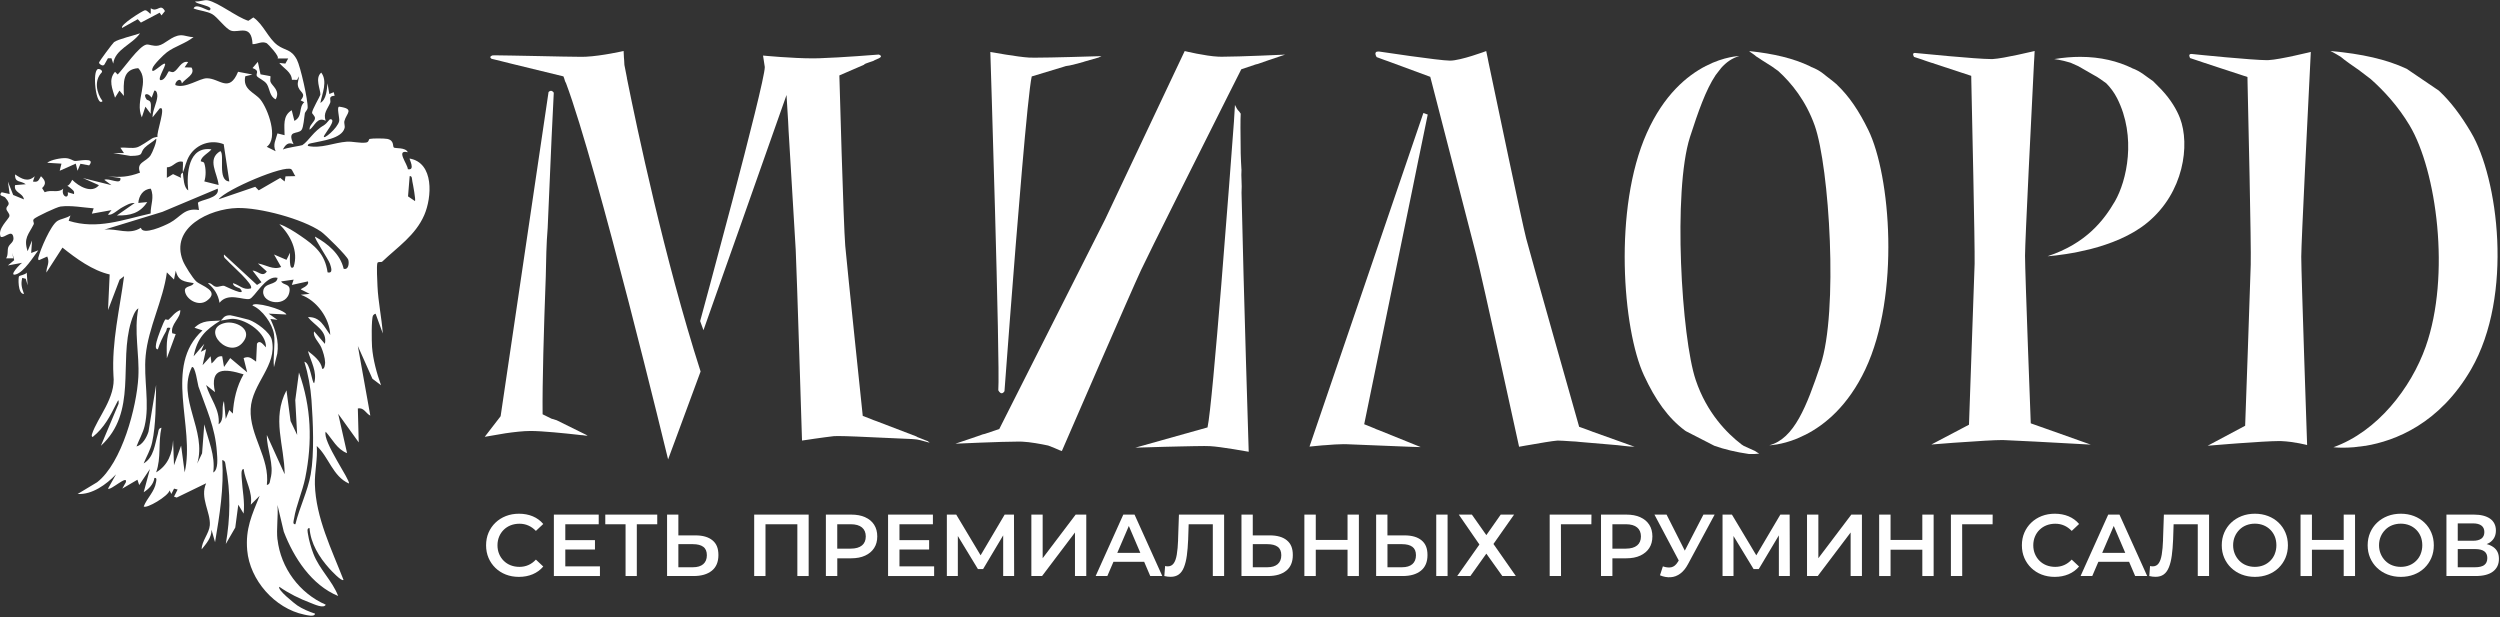 <?xml version="1.0" encoding="UTF-8"?> <svg xmlns="http://www.w3.org/2000/svg" width="794" height="196" viewBox="0 0 794 196" fill="none"><rect x="0" y="0" width="794" height="196" fill="#333333" stroke="none"/><g clip-path="url(#clip0_1453_181)"><path d="M291.41 138.847C291.22 138.707 291.03 138.607 291.03 138.607L278.39 133.767C277.76 133.587 277.22 133.327 276.69 133.117L274.01 132.087C274.01 132.087 269.05 84.797 268.45 78.067C267.88 71.327 266.58 23.957 266.58 23.957L274.41 20.567C274.55 20.087 277.52 19.477 277.78 19.107L279.18 18.497C280.62 17.757 279.09 17.327 279.09 17.327C279.09 17.327 267.27 18.287 260.3 18.497C259.67 18.507 259 18.537 258.32 18.537C251.45 18.537 242.34 17.647 242.34 17.647L242.9 21.297C242.9 26.637 222.37 101.977 222.37 101.977L223.42 104.877L229.76 86.907L234.85 72.547L249.8 30.167C249.8 30.167 250 33.537 250.31 38.547C250.356 39.6 250.406 40.627 250.46 41.627L250.59 43.727C251.39 56.727 252.49 74.987 252.72 79.377C253.06 86.327 254.72 139.917 254.72 139.917C254.72 139.917 255.47 139.807 256.56 139.657C257.28 139.537 257.91 139.437 258.68 139.337C260.86 139.027 263.41 138.677 264.8 138.527C265.07 138.497 265.53 138.487 266.15 138.487C268.89 138.487 274.66 138.757 279.98 139.007C283.9 139.187 287.56 139.377 289.58 139.437L290.68 139.527C290.79 139.527 291.04 139.577 291.14 139.577C291.35 139.577 291.51 139.667 291.71 139.687C291.84 139.687 292.18 139.767 292.31 139.807L295.28 140.607L294.68 140.127L291.42 138.837L291.41 138.847Z" fill="white"></path><path d="M199.12 24.767C198.59 22.097 198.31 20.617 198.31 20.617L198.25 19.487C198.25 19.367 198.23 19.077 198.22 18.957C198.2 18.617 198.17 18.547 198.16 18.277L198.06 16.197C198.06 16.197 191.19 17.767 186.06 18.017C185.73 18.047 185.21 18.047 184.57 18.047C181.75 18.047 176.31 17.917 170.96 17.807C165.14 17.707 159.35 17.567 157.24 17.567C156.74 17.567 156.46 17.577 156.4 17.597C155.06 18.077 156.14 18.677 156.14 18.677L158.98 19.367L162.45 20.237L178.94 24.257C179.02 24.467 179.1 24.687 179.19 24.897C179.16 24.877 179.14 24.867 179.19 24.897C179.43 25.607 179.38 25.747 179.76 26.387C189.7 52.907 212.19 145.907 212.19 145.907L213.55 142.217C213.75 141.657 214.12 140.707 214.3 140.207L222.51 117.987C211.03 82.277 202.14 39.907 199.27 25.617C199.19 25.327 199.13 25.047 199.1 24.777L199.12 24.767Z" fill="white"></path><path d="M175.08 132.937L172.33 131.577C172.23 121.657 172.7 104.887 173.34 87.767C173.45 82.697 173.51 77.497 173.94 72.417C174.19 66.407 174.96 48.717 175.2 43.427C175.61 34.907 175.88 29.447 175.88 29.447C175.88 29.447 175.52 28.837 174.97 28.837C174.74 28.837 174.5 28.937 174.22 29.227L159 132.187L153.95 138.737C153.95 138.737 157.79 138.067 160.57 137.607C163.21 137.227 166.17 136.877 168.49 136.877C172.28 136.877 179.41 137.617 183.36 138.057L184.56 138.197C185.27 138.147 185.92 138.477 186.63 138.327L176.79 133.467C176.11 133.267 175.62 133.127 175.08 132.947V132.937Z" fill="white"></path><path d="M394.05 48.727C394.12 47.837 394.08 48.327 394.05 48.727Z" fill="white"></path><path d="M394.28 53.817C394.09 50.687 394.18 51.867 394.05 48.727C394.03 49.047 394.01 49.307 394.05 48.727C393.95 42.237 393.94 37.627 394.05 36.097C394.05 36.097 393.84 35.767 393.63 35.497C393.63 35.497 393.6 35.457 393.52 35.357C392.93 34.877 392.58 33.987 392.22 33.337L391.9 38.627C390.74 54.277 385.17 128.477 383.51 135.747L360.59 142.177C360.59 142.177 364.85 142.037 369.8 141.907L374.89 141.787C377.85 141.727 380.62 141.657 382.48 141.657C383.28 141.657 383.92 141.667 384.32 141.697C387.71 141.867 396.59 143.477 396.59 143.477C396.59 143.477 395 93.117 394.31 61.197C394.51 58.557 394.12 56.137 394.3 53.817H394.28Z" fill="white"></path><path d="M317.07 123.957C317.07 123.957 317.5 124.897 318.13 124.897C318.41 124.897 318.7 124.727 319.02 124.257C319.02 124.257 319.33 120.187 319.82 113.647L320.79 100.847C322.93 73.047 326.4 29.707 327.68 24.277L337.94 21.167C338.49 21.017 338.36 20.957 339.76 20.787C341 20.497 343.61 19.867 344.1 19.667C344.24 19.627 344.35 19.587 344.5 19.527L348.89 18.277C349.2 18.127 349.52 17.977 349.83 17.827C346.66 17.927 333.93 18.317 328.64 18.317C327.84 18.317 327.2 18.317 326.8 18.287C323.46 18.117 314.53 16.517 314.53 16.517C314.53 16.517 317.67 115.517 317.06 123.937L317.07 123.957Z" fill="white"></path><path d="M386.93 17.997C382.83 17.817 376.26 16.217 376.26 16.217C376.26 16.217 374.9 19.087 372.77 23.587C367.27 35.207 356.63 57.697 350.99 69.667L321.64 127.787C320.82 129.407 320.1 130.837 319.49 132.047C319.09 132.837 318.74 133.537 318.44 134.127C317.76 135.497 317.37 136.257 317.37 136.257L312.79 137.797C312.57 137.797 312.33 137.957 312.11 137.957L311.55 138.157L308.76 139.127L303.44 140.917C303.44 140.917 318 140.247 323.5 140.247C323.96 140.247 324.36 140.247 324.67 140.267C327.18 140.377 330.62 141.017 332.91 141.507C334.39 142.047 335.7 142.627 336.48 142.977C336.55 142.997 336.61 143.027 336.67 143.047L337.1 143.197C337.17 143.217 337.22 143.237 337.24 143.247C337.25 143.237 337.25 143.227 337.26 143.207C337.28 143.157 337.32 143.057 337.39 142.917C339.4 138.267 359.46 92.027 362.4 85.767C364.74 80.727 381.85 46.637 389.96 30.477C390.78 28.857 391.5 27.427 392.11 26.217C393.44 23.567 394.23 22.007 394.23 22.007L398.81 20.467C399.03 20.467 399.27 20.307 399.49 20.307L402.84 19.137L408.16 17.347C408.16 17.347 393.6 18.017 388.1 18.017C387.64 18.017 387.24 18.017 386.93 17.997Z" fill="white"></path><path d="M450.64 50.047V50.097L450.62 50.107L450.64 50.037L453.45 36.377L452.06 35.897L415.9 141.837C415.9 141.837 417.46 141.667 419.45 141.497C419.85 141.467 420.37 141.397 420.82 141.397C422.9 141.217 425.18 141.067 426.71 141.067C427.02 141.067 427.3 141.067 427.54 141.077C429.63 141.177 441.49 141.647 447.6 141.887L449.7 141.957C450.87 141.987 450.04 141.977 451.21 141.997H451.23L437.99 136.647C437.36 136.437 436.97 136.257 436.2 135.917L433.27 134.737L448.71 59.477L450.63 50.027L450.64 50.047Z" fill="white"></path><path d="M505.6 137.027L505.37 136.947L503.93 136.407H503.92L501.54 135.557C501.54 135.557 486.26 81.677 484.7 75.687C483.41 70.687 475.29 31.907 472.75 19.787L472.52 18.607C472.2 17.077 472.02 16.217 472.02 16.217C472.02 16.217 463.92 19.257 460.53 19.257C457.14 19.257 437.92 16.357 437.92 16.357H437.74C436.06 16.357 437.23 18.137 437.23 18.137L439.6 19.017L440.88 19.467L454.26 24.407C454.26 24.407 454.27 24.487 454.31 24.637C454.44 25.077 454.64 25.867 454.69 26.077C456.88 34.587 466.97 73.577 468.8 80.757C470.89 88.827 482.46 141.887 482.46 141.887C482.46 141.887 483.34 141.717 484.64 141.497L485.84 141.297C488.9 140.747 493.12 140.037 494.56 139.937C494.64 139.927 494.73 139.927 494.83 139.927C495.57 139.927 497.18 140.027 499.21 140.167C500.07 140.187 500.93 140.267 501.79 140.367C505.59 140.667 510.13 141.067 513.62 141.377L516.02 141.647C516.63 141.677 517.12 141.797 517.74 141.817C518.03 141.817 518.15 141.837 518.42 141.837C518.89 141.887 519.17 141.897 519.17 141.897L505.64 137.057H505.61L505.6 137.027Z" fill="white"></path><path d="M583.49 26.937L582.06 25.737C579.52 23.907 578.48 22.497 575.26 21.277C575.07 21.187 574.92 21.077 574.73 20.987C569.64 18.567 563.46 17.057 555.62 16.227C555.62 16.227 555.29 16.157 556.61 17.027C557.01 17.287 557.4 17.587 557.75 17.907L559 18.707C559 18.707 559.61 19.177 561.07 20.047C562.09 20.657 563.39 21.497 564.82 22.597C568.97 26.377 573.54 31.977 576.35 39.867C581 53.017 583.91 99.107 578.17 116.027C573.78 129.017 569.87 139.347 561.91 141.427C561.91 141.427 565.65 141.367 570.77 139.287L573.42 138.057H573.43C579.58 134.937 586.96 128.897 592.45 117.267C603.55 93.657 600.42 55.657 593.37 41.277C590.46 35.327 587.34 30.627 583.47 26.967L583.49 26.937Z" fill="white"></path><path d="M553.87 141.647C553.87 141.647 553.16 141.187 553.13 141.167C548.51 137.627 542.06 131.117 538.56 120.687C534.05 107.347 531.25 60.677 536.74 43.517C539.33 35.537 541.74 28.557 544.91 23.817L546.57 21.687C546.57 21.687 546.58 21.657 546.59 21.647C548.27 19.737 550.19 18.417 552.42 17.797C552.42 17.797 533.81 18.067 523.02 42.247C512.32 66.177 515.37 104.677 522.11 119.187C525.76 127.047 529.76 132.747 535.21 136.787C535.34 136.877 535.45 136.927 535.57 137.007L544.47 141.577C547.7 142.727 551.33 143.587 555.49 144.197C556.57 144.227 557.65 144.197 558.72 144.077C558.32 143.807 557.8 143.557 557.36 143.217L553.86 141.637L553.87 141.647Z" fill="white"></path><path d="M720.01 19.107C715.41 19.107 697.51 17.307 696.15 17.147C696.07 17.137 696 17.137 695.93 17.137C694.81 17.137 695.58 18.447 695.58 18.447L698.23 19.327L699.76 19.847L704.98 21.567C705.25 21.637 705.51 21.717 705.75 21.817L713.79 24.457C713.79 24.457 713.79 24.567 713.8 24.767L713.82 26.017C714.02 34.857 715.02 78.147 714.83 84.107C714.66 90.757 713.06 135.217 713.06 135.217L701.15 141.567C701.15 141.567 704.17 141.317 708.07 141.007L711.11 140.777H711.12C716.02 140.417 721.41 140.077 723.92 140.077C724.14 140.077 724.32 140.087 724.48 140.087C728.74 140.267 732.74 141.347 732.74 141.347C732.74 141.347 730.88 87.017 730.88 81.537C730.88 76.837 733.1 32.867 733.74 20.007L733.8 18.757C733.88 17.307 733.91 16.487 733.91 16.487C733.91 16.487 724.12 18.917 720.52 19.087C720.38 19.097 720.19 19.097 719.99 19.097L720.01 19.107Z" fill="white"></path><path d="M784.8 42.057C781.66 36.747 778.42 32.357 774.57 28.777L764.33 21.837C764.33 21.837 764.24 21.787 764.19 21.777C757.99 18.897 750.28 17.107 740.14 16.197C740.14 16.197 741.4 16.797 743.44 18.057L744.55 18.957C744.55 18.957 745.63 19.787 746.24 20.197C747.95 21.327 750.07 22.857 752.96 25.127C757.12 28.817 761.61 33.687 765.28 39.817C773.89 54.227 778.37 87.527 770.41 110.077C765.75 123.267 755.02 137.087 741.1 142.037C741.1 142.037 742.22 142.187 744.14 142.187C745.11 142.187 746.29 142.147 747.63 142.037L751.07 141.607C751.15 141.597 751.18 141.597 751.26 141.597C760.72 140.017 774.8 134.597 784.84 117.267C798.41 93.737 793.36 56.427 784.8 42.067V42.057Z" fill="white"></path><path d="M647.67 135.407L644.97 134.447C644.97 134.447 643.15 86.717 643.15 81.207C643.15 76.497 645.37 32.477 646.01 19.677L646.09 18.407C646.15 16.997 646.2 16.187 646.2 16.187C646.2 16.187 636.41 18.577 632.86 18.757H632.32C627.66 18.757 609.77 16.957 608.41 16.837C608.32 16.827 608.24 16.807 608.19 16.807C607.07 16.807 607.9 18.077 607.9 18.077L610.32 18.867L610.5 18.927L611.38 19.247C611.71 19.387 611.88 19.417 612.23 19.537L613.44 19.937C613.85 20.017 614.23 20.147 614.58 20.307L626.06 24.087C626.06 24.087 626.06 24.197 626.07 24.397L626.09 25.667C626.28 34.577 627.25 77.807 627.14 83.757C626.92 90.367 625.35 134.887 625.35 134.887L613.39 141.177C613.39 141.177 616.47 140.927 620.42 140.627L623.44 140.427C628.21 140.087 633.43 139.757 635.98 139.757C636.27 139.757 636.54 139.767 636.75 139.787C639.76 139.877 652.06 140.547 659.07 140.937L663.39 141.177H663.4C663.81 141.207 664.02 141.207 664.02 141.207L649.38 136.007L647.67 135.407Z" fill="white"></path><path d="M686.65 28.637C686.55 28.547 686.46 28.447 686.37 28.357C686.06 28.027 685.74 27.697 685.4 27.377L683.82 25.777C681.65 24.347 679.9 22.627 677.11 21.647C677.11 21.637 677.08 21.617 677.08 21.607C672.64 19.467 667.21 18.057 660.68 18.057C658.1 18.057 655.35 18.277 652.42 18.767C652.42 18.767 654.6 18.987 657.6 19.917C657.62 19.927 660.02 21.007 660.05 21.007L665.03 23.867C666.25 24.457 667.72 25.597 668.93 26.437C670.26 27.777 671.46 29.367 672.4 31.217C678.62 43.507 675.45 57.437 671.71 63.917C668.19 69.957 662.58 77.327 650.31 81.377C650.31 81.377 654.48 81.137 660.12 79.977L663.89 79.127C663.95 79.097 663.98 79.097 664.03 79.087C670.04 77.537 676.87 74.957 682.01 70.697C693.63 61.147 695.58 45.957 692.37 37.537C691.36 34.907 689.49 31.697 686.65 28.657V28.637Z" fill="white"></path><path d="M159.99 168.257C160.61 167.647 161.35 167.167 162.19 166.837C163.04 166.507 163.97 166.337 164.99 166.337C166.01 166.337 166.93 166.527 167.8 166.907C168.67 167.287 169.47 167.857 170.2 168.617L172.54 166.417C171.63 165.337 170.51 164.527 169.2 163.977C167.88 163.427 166.42 163.157 164.83 163.157C163.33 163.157 161.94 163.407 160.68 163.897C159.42 164.387 158.31 165.087 157.36 165.997C156.41 166.907 155.68 167.967 155.16 169.177C154.64 170.387 154.38 171.727 154.38 173.187C154.38 174.647 154.64 175.987 155.16 177.197C155.68 178.407 156.41 179.467 157.35 180.377C158.29 181.287 159.39 181.987 160.65 182.477C161.91 182.967 163.3 183.217 164.8 183.217C166.42 183.217 167.88 182.937 169.2 182.377C170.52 181.817 171.63 181.007 172.54 179.927L170.2 177.727C169.48 178.507 168.68 179.087 167.8 179.467C166.93 179.847 165.99 180.037 164.99 180.037C163.99 180.037 163.03 179.867 162.19 179.537C161.34 179.207 160.61 178.727 159.99 178.117C159.37 177.507 158.88 176.777 158.53 175.947C158.18 175.107 158 174.187 158 173.187C158 172.187 158.18 171.267 158.53 170.427C158.88 169.587 159.37 168.867 159.99 168.257Z" fill="white"></path><path d="M179.54 174.527H188.96V171.547H179.54V166.507H190.15V163.437H175.91V182.947H190.54V179.877H179.54V174.527Z" fill="white"></path><path d="M192.24 166.507H198.68V182.947H202.25V166.507H208.74V163.437H192.24V166.507Z" fill="white"></path><path d="M226.27 171.597C225.01 170.557 223.2 170.037 220.86 170.037H215.45V163.437H211.86V182.947H220.28C222.75 182.947 224.68 182.387 226.08 181.257C227.47 180.137 228.17 178.477 228.17 176.287C228.17 174.097 227.54 172.647 226.28 171.607L226.27 171.597ZM223.35 179.177C222.58 179.827 221.5 180.157 220.1 180.157H215.45V172.827H220.1C221.51 172.827 222.6 173.107 223.36 173.667C224.12 174.227 224.5 175.117 224.5 176.337C224.5 177.557 224.11 178.527 223.34 179.177H223.35Z" fill="white"></path><path d="M239.53 182.947H243.12V166.507H253.24V182.947H256.83V163.437H239.53V182.947Z" fill="white"></path><path d="M274.77 164.257C273.53 163.707 272.05 163.437 270.33 163.437H262.3V182.947H265.92V177.317H270.32C272.05 177.317 273.53 177.037 274.76 176.467C276 175.897 276.95 175.097 277.62 174.067C278.29 173.037 278.62 171.807 278.62 170.377C278.62 168.947 278.29 167.687 277.62 166.647C276.95 165.607 276 164.817 274.76 164.267L274.77 164.257ZM273.76 173.227C272.95 173.907 271.75 174.247 270.15 174.247H265.91V166.497H270.15C271.75 166.497 272.95 166.837 273.76 167.517C274.57 168.197 274.97 169.147 274.97 170.377C274.97 171.607 274.57 172.557 273.76 173.237V173.227Z" fill="white"></path><path d="M285.67 174.527H295.09V171.547H285.67V166.507H296.29V163.437H282.05V182.947H296.68V179.877H285.67V174.527Z" fill="white"></path><path d="M319.08 163.437L311.44 176.367L303.7 163.437H300.72V182.947H304.21V170.237L310.59 180.737H312.23L318.61 170.027V182.947H322.09L322.04 163.437H319.08Z" fill="white"></path><path d="M331.15 177.287V163.437H327.56V182.947H330.96L341.41 169.117V182.947H345V163.437H341.63L331.15 177.287Z" fill="white"></path><path d="M356.76 163.437L347.98 182.947H351.69L353.63 178.437H363.39L365.32 182.947H369.14L360.33 163.437H356.76ZM354.85 175.587L358.52 167.047L362.17 175.587H354.85Z" fill="white"></path><path d="M374.17 171.487C374.1 173.327 373.96 174.867 373.75 176.117C373.55 177.357 373.22 178.297 372.76 178.927C372.3 179.557 371.68 179.877 370.88 179.877C370.58 179.877 370.3 179.837 370.04 179.767L369.79 182.947C370.16 183.037 370.51 183.107 370.83 183.137C371.15 183.177 371.48 183.197 371.79 183.197C372.83 183.197 373.69 182.947 374.38 182.447C375.07 181.947 375.62 181.187 376.02 180.177C376.42 179.167 376.74 177.927 376.94 176.457C377.14 174.987 377.28 173.297 377.36 171.387L377.52 166.507H385.19V182.947H388.78V163.437H374.43L374.15 171.487H374.17Z" fill="white"></path><path d="M408.7 171.597C407.44 170.557 405.63 170.037 403.29 170.037H397.88V163.437H394.29V182.947H402.71C405.18 182.947 407.11 182.387 408.51 181.257C409.9 180.137 410.6 178.477 410.6 176.287C410.6 174.097 409.97 172.647 408.71 171.607L408.7 171.597ZM405.79 179.177C405.02 179.827 403.94 180.157 402.54 180.157H397.89V172.827H402.54C403.95 172.827 405.04 173.107 405.8 173.667C406.56 174.227 406.94 175.117 406.94 176.337C406.94 177.557 406.55 178.527 405.78 179.177H405.79Z" fill="white"></path><path d="M427.98 171.487H417.89V163.437H414.27V182.947H417.89V174.587H427.98V182.947H431.58V163.437H427.98V171.487Z" fill="white"></path><path d="M459.75 163.437H456.15V182.947H459.75V163.437Z" fill="white"></path><path d="M451.47 171.597C450.21 170.557 448.4 170.037 446.06 170.037H440.65V163.437H437.06V182.947H445.48C447.95 182.947 449.88 182.387 451.28 181.257C452.67 180.137 453.37 178.477 453.37 176.287C453.37 174.097 452.74 172.647 451.48 171.607L451.47 171.597ZM448.56 179.177C447.79 179.827 446.71 180.157 445.31 180.157H440.66V172.827H445.31C446.72 172.827 447.81 173.107 448.57 173.667C449.33 174.227 449.71 175.117 449.71 176.337C449.71 177.557 449.32 178.527 448.55 179.177H448.56Z" fill="white"></path><path d="M480.87 163.437H476.63L472.06 169.957L467.47 163.437H463.31L469.86 172.937L462.81 182.947H466.99L472.06 175.837L477.14 182.947H481.43L474.32 172.767L480.87 163.437Z" fill="white"></path><path d="M492.18 182.947H495.78L495.75 166.507H505.42L505.45 163.437H492.18V182.947Z" fill="white"></path><path d="M520.95 164.257C519.71 163.707 518.23 163.437 516.51 163.437H508.48V182.947H512.1V177.317H516.5C518.23 177.317 519.71 177.037 520.94 176.467C522.17 175.897 523.13 175.097 523.8 174.067C524.47 173.037 524.8 171.807 524.8 170.377C524.8 168.947 524.47 167.687 523.8 166.647C523.13 165.607 522.18 164.817 520.94 164.267L520.95 164.257ZM519.95 173.227C519.14 173.907 517.94 174.247 516.34 174.247H512.1V166.497H516.34C517.94 166.497 519.14 166.837 519.95 167.517C520.76 168.197 521.16 169.147 521.16 170.377C521.16 171.607 520.76 172.557 519.95 173.237V173.227Z" fill="white"></path><path d="M535.09 174.877L529.3 163.437H525.45L533.17 178.017L532.89 178.457C532.3 179.427 531.61 179.987 530.83 180.157C530.05 180.327 529.15 180.227 528.13 179.877L527.21 182.717C528.36 183.197 529.49 183.407 530.6 183.327C531.7 183.257 532.73 182.867 533.67 182.167C534.61 181.467 535.42 180.477 536.11 179.167L544.58 163.427H541.01L535.1 174.867L535.09 174.877Z" fill="white"></path><path d="M565.44 163.437L557.8 176.367L550.06 163.437H547.08V182.947H550.56V170.237L556.94 180.737H558.58L564.97 170.027V182.947H568.45L568.39 163.437H565.44Z" fill="white"></path><path d="M577.51 177.287V163.437H573.91V182.947H577.31L587.76 169.117V182.947H591.35V163.437H587.98L577.51 177.287Z" fill="white"></path><path d="M610.53 171.487H600.44V163.437H596.82V182.947H600.44V174.587H610.53V182.947H614.12V163.437H610.53V171.487Z" fill="white"></path><path d="M619.61 182.947H623.2L623.18 166.507H632.85L632.87 163.437H619.61V182.947Z" fill="white"></path><path d="M647.77 168.257C648.39 167.647 649.13 167.167 649.97 166.837C650.82 166.507 651.75 166.337 652.77 166.337C653.79 166.337 654.71 166.527 655.58 166.907C656.45 167.287 657.25 167.857 657.98 168.617L660.32 166.417C659.41 165.337 658.29 164.527 656.98 163.977C655.66 163.427 654.2 163.157 652.6 163.157C651.1 163.157 649.71 163.407 648.45 163.897C647.19 164.387 646.08 165.087 645.13 165.997C644.18 166.907 643.45 167.967 642.93 169.177C642.41 170.387 642.15 171.727 642.15 173.187C642.15 174.647 642.41 175.987 642.93 177.197C643.45 178.407 644.18 179.467 645.12 180.377C646.06 181.287 647.16 181.987 648.42 182.477C649.68 182.967 651.07 183.217 652.57 183.217C654.19 183.217 655.65 182.937 656.97 182.377C658.29 181.817 659.4 181.007 660.31 179.927L657.97 177.727C657.25 178.507 656.45 179.087 655.57 179.467C654.7 179.847 653.76 180.037 652.76 180.037C651.76 180.037 650.8 179.867 649.96 179.537C649.11 179.207 648.38 178.727 647.76 178.117C647.14 177.507 646.65 176.777 646.3 175.947C645.95 175.107 645.77 174.187 645.77 173.187C645.77 172.187 645.95 171.267 646.3 170.427C646.65 169.587 647.14 168.867 647.76 168.257H647.77Z" fill="white"></path><path d="M669.57 163.437L660.79 182.947H664.5L666.44 178.437H676.2L678.13 182.947H681.95L673.14 163.437H669.57ZM667.66 175.587L671.33 167.047L674.98 175.587H667.66Z" fill="white"></path><path d="M686.99 171.487C686.92 173.327 686.78 174.867 686.57 176.117C686.37 177.357 686.04 178.297 685.58 178.927C685.13 179.557 684.5 179.877 683.7 179.877C683.4 179.877 683.12 179.837 682.86 179.767L682.61 182.947C682.98 183.037 683.33 183.107 683.65 183.137C683.97 183.177 684.3 183.197 684.61 183.197C685.65 183.197 686.51 182.947 687.2 182.447C687.89 181.947 688.43 181.187 688.84 180.177C689.25 179.167 689.56 177.927 689.76 176.457C689.96 174.987 690.1 173.297 690.18 171.387L690.34 166.507H698.01V182.947H701.6V163.437H687.25L686.97 171.487H686.99Z" fill="white"></path><path d="M723.67 165.987C722.73 165.087 721.62 164.387 720.34 163.897C719.06 163.407 717.67 163.157 716.16 163.157C714.65 163.157 713.23 163.407 711.95 163.907C710.67 164.407 709.55 165.107 708.61 166.007C707.66 166.907 706.93 167.967 706.41 169.187C705.89 170.407 705.63 171.737 705.63 173.187C705.63 174.637 705.89 175.937 706.41 177.157C706.93 178.377 707.66 179.437 708.61 180.347C709.56 181.257 710.68 181.967 711.97 182.467C713.26 182.967 714.66 183.217 716.16 183.217C717.66 183.217 719.06 182.967 720.34 182.477C721.62 181.987 722.73 181.287 723.67 180.377C724.61 179.467 725.34 178.407 725.86 177.187C726.38 175.967 726.64 174.637 726.64 173.187C726.64 171.737 726.38 170.397 725.86 169.177C725.34 167.947 724.61 166.887 723.67 165.987ZM722.47 175.947C722.13 176.787 721.65 177.507 721.03 178.117C720.41 178.727 719.7 179.207 718.87 179.537C718.04 179.867 717.14 180.037 716.15 180.037C715.16 180.037 714.25 179.867 713.41 179.537C712.56 179.207 711.84 178.727 711.22 178.097C710.61 177.477 710.12 176.747 709.77 175.907C709.42 175.067 709.24 174.157 709.24 173.177C709.24 172.197 709.42 171.257 709.77 170.427C710.12 169.597 710.61 168.877 711.22 168.257C711.83 167.637 712.56 167.157 713.41 166.817C714.26 166.487 715.17 166.317 716.15 166.317C717.13 166.317 718.04 166.487 718.87 166.817C719.7 167.147 720.42 167.627 721.04 168.237C721.66 168.847 722.14 169.577 722.48 170.407C722.81 171.247 722.98 172.167 722.98 173.167C722.98 174.167 722.81 175.087 722.46 175.927L722.47 175.947Z" fill="white"></path><path d="M744.36 171.487H734.27V163.437H730.65V182.947H734.27V174.587H744.36V182.947H747.96V163.437H744.36V171.487Z" fill="white"></path><path d="M770.01 165.987C769.07 165.087 767.96 164.387 766.68 163.897C765.4 163.407 764.01 163.157 762.5 163.157C760.99 163.157 759.57 163.407 758.29 163.907C757.01 164.407 755.89 165.107 754.95 166.007C754 166.907 753.27 167.967 752.75 169.187C752.23 170.407 751.97 171.737 751.97 173.187C751.97 174.637 752.23 175.937 752.75 177.157C753.27 178.377 754 179.437 754.95 180.347C755.9 181.257 757.02 181.967 758.31 182.467C759.6 182.967 761 183.217 762.5 183.217C764 183.217 765.4 182.967 766.68 182.477C767.96 181.987 769.07 181.287 770.01 180.377C770.95 179.467 771.68 178.407 772.2 177.187C772.72 175.967 772.98 174.637 772.98 173.187C772.98 171.737 772.72 170.397 772.2 169.177C771.68 167.947 770.95 166.887 770.01 165.987ZM768.81 175.947C768.47 176.787 767.99 177.507 767.37 178.117C766.76 178.727 766.04 179.207 765.21 179.537C764.38 179.867 763.48 180.037 762.49 180.037C761.5 180.037 760.59 179.867 759.75 179.537C758.9 179.207 758.18 178.727 757.56 178.097C756.95 177.477 756.46 176.747 756.11 175.907C755.76 175.067 755.58 174.157 755.58 173.177C755.58 172.197 755.76 171.257 756.11 170.427C756.46 169.597 756.95 168.877 757.56 168.257C758.17 167.637 758.9 167.157 759.75 166.817C760.6 166.487 761.51 166.317 762.49 166.317C763.47 166.317 764.38 166.487 765.21 166.817C766.04 167.147 766.76 167.627 767.38 168.237C768 168.847 768.48 169.577 768.82 170.407C769.15 171.247 769.32 172.167 769.32 173.167C769.32 174.167 769.15 175.087 768.8 175.927L768.81 175.947Z" fill="white"></path><path d="M791.87 173.747C791.29 173.327 790.59 173.017 789.77 172.807C790.2 172.627 790.61 172.417 790.96 172.147C792.12 171.287 792.7 170.057 792.7 168.487C792.7 166.917 792.09 165.607 790.86 164.737C789.63 163.877 787.92 163.437 785.71 163.437H776.99V182.947H786.24C788.69 182.947 790.54 182.467 791.79 181.507C793.03 180.547 793.66 179.217 793.66 177.507C793.66 175.797 793.07 174.597 791.88 173.747H791.87ZM780.58 166.227H785.43C786.6 166.227 787.49 166.457 788.11 166.927C788.72 167.387 789.03 168.077 789.03 168.987C789.03 169.897 788.72 170.587 788.11 171.047C787.5 171.507 786.61 171.747 785.43 171.747H780.58V166.227ZM789.01 179.447C788.37 179.917 787.41 180.157 786.13 180.157H780.58V174.387H786.13C787.41 174.387 788.37 174.627 789.01 175.097C789.65 175.567 789.97 176.277 789.97 177.227C789.97 178.227 789.65 178.967 789.01 179.447Z" fill="white"></path><path d="M88.14 171.337C89.16 180.367 95.14 188.437 103.45 192.047C102.87 193.407 99.61 191.847 98.63 191.477C95.27 190.217 91.63 188.437 88.72 186.367C87.94 187.227 93.61 191.737 94.42 192.287C96.01 193.367 98.21 194.297 100.05 194.887C99.97 196.067 97.32 195.337 96.62 195.197C87.27 193.247 79.34 184.247 78.51 174.747C77.92 167.887 80 163.557 82.47 157.457L79.65 160.287C80.3 156.167 77.92 152.877 77.37 148.947C76.39 148.947 76.75 151.427 76.78 152.087C76.98 155.717 77.81 159.357 77.37 163.117L75.68 160.287L74.72 167.557L71.71 172.767C73.15 164.497 73.3 156.387 71.7 148.107C71.54 147.277 71.7 146.347 70.58 146.117C71.15 154.967 69.76 163.527 68.3 172.197L67.18 168.237C67.2 170.787 65.54 172.617 64.05 174.467C64.02 171.907 66.46 169.377 66.64 166.807C66.93 162.687 63.41 158.057 65.47 153.487L56.12 158.027L55.27 157.737L56.41 155.477L55.28 155.187L54.42 156.887L53.86 155.757C53.45 157.577 46.51 161.647 45.64 160.857C46.7 158.147 49.09 156.177 49.56 153.157C49.65 152.577 49.94 151.637 49.04 151.797C48.78 153.767 47.26 155.317 45.64 156.327L47.62 148.957L44.21 154.057L43.65 152.357L38.83 155.187L39.96 153.197C40.73 150.527 35.09 155.927 34.3 155.187L36.85 150.657C33.77 153.877 29.25 157.167 24.66 156.887L30.85 153.157C38.73 147.037 43.42 129.257 43.94 119.747C44.33 112.417 42.48 105.197 43.94 97.917C42.79 98.617 42.03 100.907 41.65 102.147C37.64 115.227 43.72 130.887 32.04 141.587L37.67 128.217C37.74 126.667 37.58 126.977 37 128.117C34.93 132.217 33.18 135.757 29.48 138.747C29.05 138.837 29.11 138.197 29.21 137.907C30.92 132.597 36.85 126.357 36.03 119.207C35.45 108.587 38.03 98.187 39.41 87.717L37.99 88.817L34.31 98.477L34.83 87.167C29.41 85.927 24.19 82.127 19.84 78.637L14.73 86.567C14.7 84.637 15.94 83.617 15.01 81.467L12.46 82.597C12.03 82.687 12.11 82.077 12.19 81.767C12.83 79.227 16.07 71.577 18.2 70.197C19.34 69.457 21.17 69.307 22.38 68.427L21.81 70.127C30.91 72.997 39.04 69.767 47.84 67.807C47.82 65.007 49.09 62.637 47.89 59.927C45.47 60.057 44.08 62.207 43.93 64.457L46.76 64.177C44.43 67.737 41.33 68.527 37.13 68.427L42.8 64.467C41.33 64.367 40.06 65.217 38.82 65.867C37.35 66.647 35.55 68.577 34.29 68.147L35.42 66.737L29.18 67.857L29.75 66.167C26.36 65.917 22.66 65.167 19.25 65.587C18.07 65.727 11.52 68.827 10.8 69.527C10.2 70.117 10.97 70.717 10.69 71.267C9.07 74.497 7.41 75.617 8.77 79.777L10.18 76.377L9.9 80.347L12.16 79.497C10.62 81.567 7.61 86.397 5.06 87.147C2.51 87.897 6.42 83.777 7.04 83.467L2.51 84.307L4.51 82.627L3.92 80.347L4.21 82.037H1.94C2.69 80.957 2.26 79.477 2.64 78.487C3.09 77.297 4.73 76.877 4.18 74.997C3.58 72.957 1.46 75.667 0.24 75.237C-0.99 72.737 2.81 69.637 2.99 68.637C3.14 67.797 2.09 67.077 2.03 66.357C1.92 65.127 3.96 65.347 1.65 62.737C1.19 62.217 -0.72 62.277 0.53 61.057L3.07 61.627L2.51 57.667L4.19 61.927L7.61 63.327C7.21 61.127 4.29 61.277 4.78 58.797L8.18 58.517C6.6 57.257 4.66 58.207 4.79 55.397C6.9 56.807 8.86 57.997 11.02 55.967L10.46 57.657C12.23 58.007 12.26 57.127 13.01 55.967C14.37 57.277 14.84 58.337 13.37 59.737L14.19 61.047C16.36 60.117 18.44 61.427 20.09 59.927C19.27 62.417 22 63.487 21.52 61.057L23.49 61.637C23.7 60.707 23.21 60.467 22.64 59.937C20.48 57.927 21.37 60.417 22.94 57.107C24.97 59.177 29.14 61.607 31.43 58.817L26.33 56.547L35.4 58.807L33.13 57.117C34.52 56.347 38.63 58.997 38.23 56.547L34.27 55.987C38.15 56.387 40.82 56.207 44.47 54.827C43.19 51.507 46.27 51.547 47.8 49.377C48.34 48.617 50 44.617 49.58 44.067C48.52 45.087 46.91 45.917 45.92 46.937C44.23 48.677 46.07 49.457 41.45 49.527L35.97 48.617H39.37L38.24 46.917C39.89 46.737 41.94 47.247 43.51 46.797C44.56 46.497 47.17 44.707 48.16 44.047C48.75 43.647 49.4 43.597 50.06 43.427C49.48 42.557 53.02 33.267 50.72 34.437L48.45 37.267C48.42 35.087 49.82 32.717 49.97 30.647C50.01 30.147 49.86 28.637 49.02 28.767L48.16 31.027C46.89 29.207 45.2 29.707 46.59 31.617C46.72 31.797 47.55 31.827 47.79 32.517C48.14 33.547 47.77 35.017 47.87 36.137L46.18 33.877L45.04 37.277C42.65 31.847 47.81 25.807 43.9 21.647C38.84 22.027 39.23 26.257 39.35 30.467L37.94 28.777L36.53 31.027C35.72 28.287 34.32 25.327 36.53 22.807L37.38 23.657C39.28 21.767 44.14 14.577 46.52 14.157C47.35 14.007 48.65 14.777 50.28 14.477C52.43 14.087 54.5 11.387 57.29 11.207C58.72 11.117 60.04 11.857 61.47 11.757C59.05 13.777 55.55 14.677 53 16.607C51.91 17.437 48.78 20.507 48.43 21.687C47.63 24.397 51.85 19.667 52.39 20.257C52.98 20.607 49.1 26.317 51.53 25.357C52.59 24.937 53.42 22.747 53.61 22.637C53.79 22.527 54.56 23.117 55.19 22.827C56.57 22.207 57.53 19.157 59.76 19.697L58.63 21.387L60.83 21.447C62.15 23.657 58.97 24.807 57.77 26.497C57.3 23.887 55.18 26.527 55.79 27.067C58.97 28.197 63.34 24.837 65.73 24.857C69.76 24.887 72.78 29.657 75.61 22.797L80.17 23.667L77.9 24.227C76.99 28.497 80.87 29.347 82.71 31.617C85.11 34.597 88.52 43.917 84.72 46.627L87.54 48.037C86.56 45.857 87.61 44.457 88.12 42.367L90.38 42.937C90.38 39.867 89.71 36.797 92.65 35.007L93.5 38.397C96.25 36.927 94.72 34.177 96.63 32.447L95.48 31.877C97.56 29.397 94.99 29.527 94.6 27.097C94.44 26.087 94.93 25.217 94.93 24.237L94.37 25.367L92.71 25.337C92.61 22.877 90.1 21.727 88.7 19.987L90.63 20.197L91.53 18.577H88.13C89.05 18.087 85.02 13.877 84.74 13.737C83.17 12.947 81.8 14.057 80.21 14.027C79.9 7.427 75.8 10.577 73.37 9.737C71.63 9.137 69.04 5.387 67.36 4.467C65.68 3.547 63.27 3.397 61.48 2.687C62.22 0.757 66.09 3.657 66.58 3.257C68.29 1.857 61.71 1.307 62.05 0.427C63.37 0.657 64.8 -0.153 66.03 0.107C69.41 0.817 75.22 5.477 78.87 6.607L80.47 5.537C83.65 7.727 85.18 12.167 88.12 14.337C90.6 16.157 92.45 15.487 94.29 18.947C95.43 21.087 97.85 31.937 97.71 34.207C97.66 34.967 96.9 35.487 96.81 36.047C96.59 37.327 96.41 40.397 95.78 41.257C94.64 42.807 90.97 41.097 93.23 45.797C91.51 45.037 90.66 45.977 89.83 47.497C90.74 46.957 95.78 46.267 96.04 46.087C98.16 44.677 99.38 41.797 103.16 39.577C103.69 39.267 104.6 37.887 104.86 37.867C107.19 37.757 103.01 42.617 102.88 43.247C102.43 44.687 107.25 40.747 107.73 38.437C107.91 37.547 106.85 33.907 107.73 33.877C112.74 34.587 110.01 35.957 109.39 38.417C109.2 39.187 109.64 39.987 109.43 40.707C108.49 44.077 102.16 44.707 99.35 45.387C98.79 45.527 97.64 45.557 97.78 46.357C102.02 47.267 106.08 45.277 110.17 44.997C112.01 44.877 114.28 45.537 116.24 45.277C117.29 45.137 116.98 44.217 117.44 44.117C118.32 43.907 122.05 43.937 122.99 44.117C125.28 44.567 124.64 46.467 125.08 46.847C125.52 47.227 128.79 46.717 129.52 48.357C125.55 47.397 129.48 52.127 129.53 53.737C132.03 54.247 129.93 50.467 130.09 50.347C137.92 51.707 137.2 62.647 134.74 68.317C131.94 74.757 126.23 78.487 121.4 83.087C121.06 83.407 120.02 82.967 119.85 83.557C119.56 84.597 119.83 89.377 119.89 90.887C120.11 95.877 121.22 100.937 121.58 105.917L119.31 99.687C119.13 99.547 118.57 100.007 118.46 100.247C117.92 101.347 118.04 108.497 118.16 110.197C118.46 114.187 119.66 118.607 121.02 122.357L118.28 120.287L113.65 109.897L117.61 132.007C116.19 131.317 115.58 129.327 113.65 129.737L113.93 140.507L107.41 131.437L110.23 143.917C107.01 142.687 105.58 139.487 103.44 137.117C102.32 140.077 111.49 152.777 110.8 153.557C105.68 151.287 104.41 145.117 100.6 141.647C100.93 145.777 99.89 149.737 100.01 153.867C100.31 164.417 105.35 174.547 109.1 184.177C108.5 184.807 105.05 181.077 104.55 180.507C101.41 177.017 98.62 172.527 98.32 167.737C97.34 167.587 97.73 169.057 97.82 169.657C98.1 171.557 98.84 174.087 99.54 175.887C101.48 180.897 105.5 184.367 107.4 189.287C98.94 185.827 93.3 177.127 90.13 168.857L88.12 160.377C88.41 163.917 87.73 167.967 88.12 171.437L88.14 171.337ZM58.08 54.797C58.28 56.437 58.33 59.597 59.78 60.467C59.2 55.137 59.83 46.387 67.15 47.427C66.38 48.507 64.01 49.587 63.75 51.117C63.7 51.417 64.67 51.267 64.86 51.797C65.43 53.417 65.46 55.987 64.89 57.617L69.43 58.757C69.08 54.997 65.59 50.567 69.99 47.987C71.46 49.067 68.95 57.417 72.83 57.627L71.05 45.797C67.04 44.217 62.54 45.717 60.25 49.297C59.1 51.087 58.73 53.297 58.09 54.787C57.96 53.707 58.19 52.487 58.09 51.387C55.84 50.837 55.1 53.157 53.01 53.127L52.99 56.487L54.96 55.297L57.52 56.487C57.06 55.117 58.05 54.877 58.09 54.787L58.08 54.797ZM92.55 53.767C90.4 52.257 71.73 60.187 69.43 63.297L81.07 59.327L82.17 60.457L89 56.507L90.4 57.637L90.68 56.007L93.81 55.937C93.43 55.467 92.8 53.947 92.55 53.777V53.767ZM131.8 63.877C132.08 63.497 131.18 58.597 130.96 57.627C130.82 56.997 130.96 55.797 130.11 55.937L129.59 62.367L131.8 63.867V63.877ZM63.19 66.707L62.86 64.407C63.54 63.387 69.94 63.077 69.15 59.907L51.58 67.287L33.14 72.937C37.25 72.467 40.97 74.767 44.75 72.347C45.28 74.867 52.14 71.737 53.93 70.777C57.39 68.937 58.52 65.907 63.19 66.707ZM69.99 101.867C70.91 101.287 70.94 100.107 73.12 100.127C73.43 100.127 78.6 101.397 79.08 101.567C81.4 102.397 85.76 105.487 86.32 107.937C88.18 116.097 79.99 121.737 79.61 129.917C79.21 138.367 85.79 145.507 84.75 154.027C85.84 153.827 85.68 152.837 85.9 152.067C87.19 147.527 84.7 142.807 84.75 138.147L90.41 150.617C90.33 141.377 86.25 132.937 90.99 123.967L92.28 133.717L94.38 138.137L93.78 127.077L94.95 118.297C98.88 129.317 99.25 140.327 96.95 151.757C96.09 156.017 94.04 160.567 93.4 164.657C93.31 165.267 92.79 166.627 93.82 166.487C95.12 161.147 97.7 156.087 98.68 150.647C99.87 143.997 99.42 133.967 98.93 127.087C98.64 122.977 97.86 118.817 96.67 114.887C98.59 115.237 99.06 121.717 99.78 121.697C100.83 118.157 98.73 114.757 97.8 111.487C99.67 112.957 101.93 114.657 102.34 117.157C103.13 117.337 103.27 115.497 103.26 115.077C103.22 113.697 102.6 111.637 102.05 110.357C101.37 108.747 99.19 106.857 99.78 105.257L103.19 109.217C104.04 104.967 99.91 103.427 97.8 100.717C101.78 100.567 102.89 103.737 104.89 106.377C104.69 101.047 100.56 95.367 95.53 93.617L98.36 93.327L95.53 91.917C95.42 91.677 98.4 90.807 97.79 89.367L92.69 90.497L93.26 88.807L89.29 89.377C90.07 90.727 92.23 89.997 91.97 92.387C91.38 97.737 83.23 96.547 83.59 92.517C83.85 89.567 87.96 90.737 88.15 88.237C84.4 87.247 80.83 94.587 79.25 94.947C77.24 95.407 72.46 92.747 69.72 96.167C69.27 93.427 68.04 91.697 66.04 89.937C67.19 89.747 67.51 90.917 68.63 91.077C69.5 91.197 70.42 90.637 71.21 90.787C71.5 90.847 78.8 94.617 76.24 91.637C76.08 91.447 73.99 91.107 73.98 89.927C76.03 90.467 77.19 92.217 79.65 91.617C80.85 90.467 73.3 84.047 72.28 82.827C71.75 82.187 70.9 81.907 71.15 80.837L81.63 90.497L83.04 89.627L80.22 85.947C81.9 85.927 83.31 88.247 84.74 86.227L81.92 83.677C84.4 84.057 86.74 85.847 89.29 84.797L87.03 80.827L90.99 82.527L92.12 80.257C92.14 80.697 91.65 86.337 93.25 84.787C94.88 79.757 92.24 74.687 88.72 71.187C90.96 71.917 93.53 73.587 95.48 74.917C100 78.007 103.21 80.637 104.04 86.497C105.92 86.947 105.13 84.797 104.79 83.757C104.33 82.387 99.68 75.587 100.07 75.157C104.11 77.417 108.04 80.617 109.15 85.367C110.73 85.807 110.92 83.577 110.62 82.527C110.28 81.357 103.31 74.477 101.96 73.557C96.04 69.497 82.51 65.887 75.37 66.067C66.62 66.277 53.89 72.277 58.09 82.837C58.69 84.347 61.18 88.317 62.33 89.377C63.85 90.777 70.05 92.357 65.69 95.517C62.93 97.517 58.97 94.967 58.73 92.367C58.57 90.677 61.24 91.147 61.5 89.917C58.53 89.417 56.57 89.307 55.83 85.947L55.26 88.777L53 86.507C51.82 95.347 47.1 104.067 46.26 112.947C45.55 120.367 47.62 128.217 45.93 135.307C45.39 137.587 44.16 139.627 43.35 141.797C45.29 141.307 46.6 138.867 47.16 137.107L49.58 122.247C49.46 128.017 49.55 134.887 48.31 140.527C47.77 142.977 46.54 144.937 45.62 147.187C48.91 145.277 49.16 141.067 50.13 137.807C50.36 137.037 50.18 136.047 51.28 135.847C50.19 140.567 51.26 145.307 49.59 150.027C53.38 147.747 54.73 144.057 54.97 139.817L55.26 147.757L57.52 141.527L58.65 150.027C62.06 135.457 51.76 116.397 64.32 104.937L61.77 104.087C64.38 101.567 66.85 102.067 70 101.817C65.22 104.827 62.66 107.247 61.5 113.157L64.89 109.187L63.77 111.747L65.46 110.887L64.34 115.987L66.89 113.157L67.18 115.427C68.36 114.627 68.75 112.897 70.57 113.157L71.15 116.557L73.12 113.727L78.51 118.257L77.37 113.727C79.24 112.937 79.86 113.907 81.34 114.857L81.61 109.167C82.54 107.707 83.73 109.647 84.47 110.317C84.64 105.827 78.47 101.557 74.19 101.267C72.95 101.177 71.42 101.707 70 101.817L69.99 101.867ZM67.73 150.067C69.45 149.137 69 145.297 68.88 143.527C68.35 135.687 65.47 129.767 63.02 122.737C62.83 122.187 61.94 115.847 60.93 116.617C56.06 126.567 65.82 136.747 62.63 147.237L64.18 143.977L64.88 134.767C66.15 139.917 68.44 144.557 67.73 150.077V150.067ZM77.36 118.887C71.29 117.007 66.53 116.597 68.29 124.547L65.46 122.287C66.65 126.487 69.95 130.097 69.43 134.757C71.52 133.337 70.12 129.627 71.13 127.387L71.7 133.057L72.83 130.227L73.95 131.357C74.2 126.937 75.17 122.707 77.36 118.887Z" fill="white"></path><path d="M101.75 32.687C103.71 31.547 103.79 28.477 104.02 26.457L104.59 29.857L105.99 29.277L106.28 30.407C104.03 30.527 105.23 31.827 104.86 32.677C103.98 34.747 102.59 35.927 103.44 38.357C100.76 36.997 100.03 39.927 98.35 41.197C98.05 39.767 100.08 38.667 100.04 37.507C100.02 36.787 99.13 36.217 99.11 35.807C99.07 34.927 101.73 30.427 101.75 30.087C101.84 28.427 99.9 24.827 102.03 23.057C104.13 25.847 102.3 29.757 101.75 32.687Z" fill="white"></path><path d="M44.47 10.577C41.98 14.177 36.53 15.627 35.96 20.207L35.4 18.507H34.28L33.15 20.517C32.63 21.257 31.43 20.217 31.44 19.927C31.44 19.517 35.89 13.617 36.22 13.377C37.58 12.397 42.59 11.267 44.47 10.577Z" fill="white"></path><path d="M51.29 4.897L50.71 4.037L44.75 7.177L43.75 6.097L38.81 8.867C37.88 8.017 45.35 3.367 46 3.267C46.83 3.137 47.64 4.627 47.88 4.327V2.617C50.06 4.117 50.89 0.847 52.39 3.517L51.29 4.887V4.897Z" fill="white"></path><path d="M24.62 54.227L24.06 51.967L18.96 54.237L19.52 51.977L14.99 51.697C16.16 50.717 19.47 50.127 20.94 50.227C22.41 50.327 23.19 51.077 23.77 51.127C24.75 51.217 30.55 49.767 28.32 52.527L25.55 52.017L24.62 54.237V54.227Z" fill="white"></path><path d="M85.86 24.187C86.02 24.357 85.71 25.457 85.9 25.987C86.37 27.287 89.12 28.747 87.56 31.547C85.61 30.667 85.7 28.177 84.75 26.707C83.98 25.527 81.95 24.777 81.58 24.157C81.11 23.387 82.7 22.507 80.2 21.617L81.89 19.637L82.74 23.607L85.86 24.177V24.187Z" fill="white"></path><path d="M8.75 90.527L8.18 88.537L7.06 88.257C6.55 90.367 6.95 91.427 7.62 93.367C5.57 93.387 5.81 88.007 6.03 87.777C6.4 87.387 8.01 87.317 8.49 86.567L8.77 90.527H8.75Z" fill="white"></path><path d="M32.57 32.117C30.49 34.257 29.15 22.337 31.16 21.917C31.7 21.807 32.76 22.437 32.29 23.037C29.86 25.527 30.62 29.537 32.57 32.117Z" fill="white"></path><path d="M54.69 105.847L55.81 106.107L52.99 113.777C52.96 110.517 52.68 107.177 54.12 104.147C52.61 103.827 53.14 104.527 52.71 105.257C51.71 106.967 50.72 109.037 50.14 110.937C49.08 111.037 49.6 109.097 49.72 108.527C49.95 107.437 51.96 101.957 52.52 101.447C52.63 101.347 53.32 101.717 53.55 101.517C54.69 100.507 55.49 99.167 57.25 98.477C57.45 101.097 54.06 102.907 54.7 105.847H54.69Z" fill="white"></path><path d="M87.01 106.117C86.5 102.817 83.35 98.347 80.2 97.047C80.25 95.577 90.2 98.187 90.98 99.887L85.31 99.607L88.14 101.587L85.88 101.297C87.51 104.817 88.65 108.327 88.07 112.287L87.01 116.607C86.66 113.367 87.49 109.227 87.01 106.117Z" fill="white"></path><path d="M71.54 102.547C74.73 101.857 79.9 104.367 77.61 108.057C73.24 115.107 63.21 104.357 71.54 102.547Z" fill="white"></path></g><defs><clipPath id="clip0_1453_181"><rect width="793.65" height="195.54" fill="white"></rect></clipPath></defs></svg> 